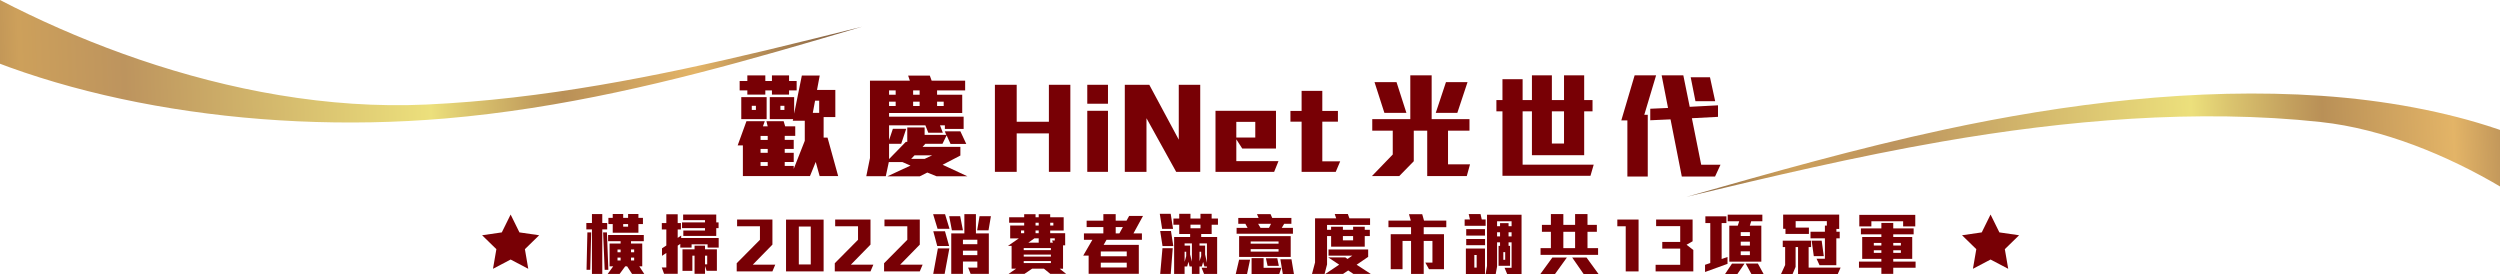 <?xml version="1.0" encoding="UTF-8"?>
<svg xmlns="http://www.w3.org/2000/svg" xmlns:xlink="http://www.w3.org/1999/xlink" viewBox="0 0 1599.55 175.3">
  <defs>
    <linearGradient id="uuid-6f530f33-353c-4225-abfa-b75500e17e91" data-name="未命名漸層 8" x1="343.17" y1="4938.54" x2="720.86" y2="4938.54" gradientTransform="translate(2392.44 4101.47) rotate(177.46) scale(1.58 .81)" gradientUnits="userSpaceOnUse">
      <stop offset="0" stop-color="#805d43"/>
      <stop offset=".03" stop-color="#8e6a48"/>
      <stop offset=".1" stop-color="#b58c56"/>
      <stop offset=".17" stop-color="#e3b467"/>
      <stop offset=".31" stop-color="#b99057"/>
      <stop offset=".34" stop-color="#c29e5d"/>
      <stop offset=".41" stop-color="#dbc56f"/>
      <stop offset=".45" stop-color="#ece07c"/>
      <stop offset=".77" stop-color="#bd945e"/>
      <stop offset=".88" stop-color="#cda05b"/>
      <stop offset=".91" stop-color="#be9356"/>
      <stop offset=".97" stop-color="#97724a"/>
      <stop offset="1" stop-color="#826044"/>
    </linearGradient>
    <linearGradient id="uuid-e80e377c-151c-4ca7-8d96-3b1d68fe440e" data-name="未命名漸層 8" x1="1052.11" y1="5127.85" x2="1437.09" y2="5127.85" gradientTransform="translate(2401.23 4299.47) rotate(177.46) scale(1.58 .85)" xlink:href="#uuid-6f530f33-353c-4225-abfa-b75500e17e91"/>
  </defs>
  <g id="uuid-fb1edf1e-b280-44a2-80f1-0ca6ee23005b" data-name="圖層 2">
    <polygon points="1273.6 137.26 1279.25 148.69 1291.86 150.52 1282.73 159.42 1284.89 171.98 1273.6 166.05 1262.32 171.98 1264.48 159.42 1255.35 150.52 1267.96 148.69 1273.6 137.26" style="fill: #780005;"/>
    <polygon points="326.71 137.26 332.35 148.69 344.97 150.52 335.84 159.42 337.99 171.98 326.71 166.05 315.43 171.98 317.59 159.42 308.46 150.52 321.07 148.69 326.71 137.26" style="fill: #780005;"/>
  </g>
  <g id="uuid-55f7e59c-d5ee-424b-ba66-f9d412bb0030" data-name="圖層 3">
    <g>
      <path d="m385.35,146.77v28.48h-6.61v-28.48h-3.59v-4.09h3.59v-5.7h6.61v5.7h3.14v4.09h-3.14Zm-7.72,25.87h-2.35l.54-23.96h2.44l-.62,23.96Zm9.25,0l-.99-23.96h2.44l.91,23.96h-2.35Zm17.51,2.61l-3.14-4.83h-1.24l-3.55,4.83h-7.64l3.51-4.83h-2.31v-14.61h7.06v-1.48h-8.01v-3.96h22.84v3.96h-8.18v1.48h7.19v14.61h-1.9l3.18,4.83h-7.81Zm4.09-31.87v5.52h-16.44v-5.52h-2.77v-4h2.77v-2.44h6.69v2.44h3.14v-2.44h6.61v2.44h2.89v4h-2.89Zm-11.4,16.26h-1.98v1.78h1.98v-1.78Zm0,5.17h-1.98v1.83h1.98v-1.83Zm4.79-21.44h-3.14v1.65h3.14v-1.65Zm3.88,16.26h-2.02v1.78h2.02v-1.78Zm0,5.17h-2.02v1.83h2.02v-1.83Z" style="fill: #780005;"/>
      <path d="m452.73,158.42v-2.09h-10.24v2.09h-7.23v-2.35l-1.65,1.09v18.04h-8.72l-1.49-4.09h2.93v-9.26l-2.77,1.83v-4.78l2.77-1.83v-10.26h-2.89v-4.09h2.89v-5.65h7.27v5.65h2.07v4.09h-2.07v5.39l2.23-1.48v1.56h24v6.13h-7.1Zm5.54-12.44v4.96h-21.07v-3.44h13.88v-1.52h-14.71v-3.7h14.71v-1.44h-14v-3.57h21.19v5h1.49v3.7h-1.49Zm-6.2,27.26l-.99-3.04v5h-6.69v-11.61h-1.4v9.7h-6.32v-13.78h7.72v-2.35h6.69v2.35h7.6v13.74h-6.61Zm.41-9.65h-1.4v5.52h1.4v-5.52Z" style="fill: #780005;"/>
      <path d="m494.2,173.64h-22.84v-5.22l14.87-15v-8.65h-14.62v-4.3h22.6v16.04l-12.56,12.83h14.37l-1.82,4.3Z" style="fill: #780005;"/>
      <path d="m502.92,173.64v-33.13h24.04v33.13h-24.04Zm15.82-28.7h-7.64v24.26h7.64v-24.26Z" style="fill: #780005;"/>
      <path d="m556.95,173.64h-22.84v-5.22l14.87-15v-8.65h-14.62v-4.3h22.6v16.04l-12.56,12.83h14.38l-1.82,4.3Z" style="fill: #780005;"/>
      <path d="m588.49,173.64h-22.84v-5.22l14.87-15v-8.65h-14.62v-4.3h22.6v16.04l-12.56,12.83h14.37l-1.82,4.3Z" style="fill: #780005;"/>
      <path d="m599.87,146.38l-2.85-9.35h7.64l2.85,9.35h-7.64Zm4.54,28.83h-7.31l2.97-16.26h7.35l-3.02,16.26Zm-4.75-17.83l-2.52-9.39h7.48l2.64,9.39h-7.6Zm9.38-10l-1.73-9.04h7.02l1.78,9.04h-7.06Zm11.98,27.83l-1.61-4h5.91v-3.87h-9.21v7.87h-7.48v-25.87h8.39v-12.35h7.39v12.35h8.26v25.87h-11.65Zm4.3-21.83h-9.21v2.87h9.21v-2.87Zm0,7h-9.21v2.87h9.21v-2.87Zm7.15-13h-7.27l1.53-9.04h7.27l-1.53,9.04Z" style="fill: #780005;"/>
      <path d="m671.98,175.21l-4.05-3.3h-7.56l-4.87,3.3h-10.16l4.79-3.3h-2.89v-14.61h-2.31l6.94-4.78h-5.54v-8.22h8.96v-1.78h-9.62v-3.52h9.62v-1.96h7.27v1.96h2.02v-1.96h7.35v1.96h8.63v8.48h-8.63v1.74h9.58v7.74h-1.36v14.96h-2.15l4.13,3.3h-10.16Zm-16.69-27.74h-2.02v1.74h2.02v-1.74Zm17.1,11.26h-17.39v1.3h17.39v-1.3Zm0,4.17h-17.39v1.3h17.39v-1.3Zm0,4.13h-17.39v1.3h17.39v-1.3Zm-7.81-14.52h-2.77l-3.84,2.74h6.61v-2.74Zm0-10h-2.02v1.78h2.02v-1.78Zm0,4.96h-2.02v1.74h2.02v-1.74Zm9.38-4.96h-2.02v1.78h2.02v-1.78Zm.91,10h-2.93v2.74h1.74l-.54-1.39h1.73v-1.35Z" style="fill: #780005;"/>
      <path d="m725.21,149.34h5.41v4.09h-22.64l-1.86,3.26h22.51v18.48h-32.1v-11.61h-3.47l5.87-10.13h-5.41v-4.09h12.43v-4.04h-10.7v-4.13h10.7v-4.17h7.89v4.17h6.94l1.65-3h8.88l-6.11,11.17Zm-4.3,11.57h-16.61v3.04h16.61v-3.04Zm0,7.13h-16.61v3.09h16.61v-3.09Zm-7.06-22.74v4.04h2.35l2.23-4.04h-4.59Z" style="fill: #780005;"/>
      <path d="m743.55,146.42l-1.49-9.61h6.98l1.49,9.61h-6.98Zm.25,11l-1.49-9.61h6.9l1.49,9.61h-6.9Zm5.25,17.83h-6.73l1.45-16.44h6.57l-1.28,16.44Zm26.19-31.48v5.96h-6.69v1.91h10.2v23.61h-8.39l-1.57-3.96h3.43v-.78h-1.61l-.83-2.91-.83,2.91h-1.49v4.74h-4.87v-4.74h-1.49l-.7-3.04-.83,3.04h-1.65v4.74h-6.69v-23.61h10.24v-1.91h-6.98v-5.96h-3.72v-3.96h3.72v-3h7.19v3h6.4v-3h7.15v3h4.05v3.96h-4.05Zm-12.64,11.96h-4.67v1.43h3.51v5.65l1.16,4.57v-11.65Zm-3.64,5.35h-1.03v6.44l1.03-3.65v-2.78Zm9.13-17.31h-6.4v2.3h6.4v-2.3Zm4.13,11.96h-4.75v1.43h3.59v5.65l1.16,5.35v-12.44Zm-3.68,5.35h-1.07v6.09l1.07-3.3v-2.78Z" style="fill: #780005;"/>
      <path d="m797.89,175.3h-7.23l2.15-9.17h7.02l-1.94,9.17Zm-6.69-25.74v-3.78h7.02l-1.41-2.57h-4.54v-3.78h13.01l-1.03-2.44h8.67l1.07,2.44h12.27v3.78h-4.63l-1.53,2.57h7.15v3.78h-36.06Zm1.61,14.83v-13.31h33.01v13.31h-33.01Zm25.24-9.91h-17.84v1.44h17.84v-1.44Zm0,4.91h-17.84v1.57h17.84v-1.57Zm.46,15.91h-17.72v-10.13h7.68v6.17h11.36l-1.32,3.96Zm-13.51-32.09l1.49,2.57h5.45l1.28-2.57h-8.22Zm6.03,26.91l-1.07-4.87h7.27l.99,4.87h-7.19Zm9.75,5.17l-1.57-9.39h7.1l1.57,9.39h-7.11Z" style="fill: #780005;"/>
      <path d="m849.06,143.9v3.13h2.6v-1.96h7.56v1.96h6.53v-1.96h7.44v1.96h3.26v4h-3.26v6.78h-21.52v-6.78h-2.6v18.18l-1.57,6.04h-8.05l1.94-7.31v-28.26h13.51l-.91-2.74h8.39l.99,2.74h13.22v4.22h-27.51Zm16.85,31.35l-3.3-2.22-3.3,2.22h-11.32l8.84-5.91-7.02-4.65h10.95l1.4,1,3.06-2.09h-15.2v-4h25.36v4.74l-7.39,5.04,9.05,5.87h-11.11Zm-.17-24.22h-6.53v2.74h6.53v-2.74Z" style="fill: #780005;"/>
      <path d="m910.92,145.38v4.48h12.97v22.39h-9.58l-2.35-4.22h4.54v-13.87h-5.58v21.09h-8.1v-21.09h-5.45v18.09h-7.56v-22.39h13.01v-4.48h-14.46v-4.22h14.29l-1.16-4.13h8.47l1.16,4.13h14.25v4.22h-14.46Z" style="fill: #780005;"/>
      <path d="m937.11,144.47v-4.04h3.39l-.79-3.48h7.56l.79,3.48h2.48v4.04h-13.43Zm.79,30.83v-16.26h12.23v16.26h-12.23Zm.21-24.57v-4.13h12.02v4.13h-12.02Zm0,6.17v-4h12.06v4h-12.06Zm6.69,6.26h-1.49v8.04h1.49v-8.04Zm19.5,12.13l-1.65-3.96h4.5v-16.26h-1.94v2.26h.95v12.74h-7.35v-12.74h.95v-2.26h-1.9v15.44l-.87,4.78h-6.44l.87-5.17v-32.74h22.1v37.92h-9.21Zm2.85-33.7h-9.29v3.13h1.9v-1.96h5.45v1.96h1.94v-3.13Zm-7.39,7.04h-1.9v2.61h1.9v-2.61Zm3.3,12.7h-1.2v4.91h1.2v-4.91Zm4.09-12.7h-1.94v2.61h1.94v-2.61Z" style="fill: #780005;"/>
      <path d="m994.89,175.38h-9.38l7.72-10.61h9.29l-7.64,10.61Zm-9.21-12.31v-4.3h6.61v-10.48h-5.74v-4.44h5.74v-6.91h7.97v6.91h7.52v-6.91h7.93v6.91h5.99v4.44h-5.99v10.48h6.77v4.3h-36.81Zm22.1-14.78h-7.52v10.48h7.52v-10.48Zm5.49,27.09l-7.35-10.61h9.17l7.72,10.61h-9.54Z" style="fill: #780005;"/>
      <path d="m1040.17,173.64v-28.87h-5.37v-4.3h13.59v33.18h-8.22Z" style="fill: #780005;"/>
      <path d="m1059.29,173.64v-4.22h15.74v-10.35h-11.48v-4.26h11.48v-10.13h-15.41v-4.22h23.34v13.91l-3.88,2.22,4.34,3.35v13.7h-24.12Z" style="fill: #780005;"/>
      <path d="m1090.92,174.03v-4.61l3.35-1.13v-25.57h-3.14v-4.3h13.47v4.3h-3.06v23l3.76-1.3v4.39l-14.37,5.22Zm20.61,1.44h-7.89l4.54-6.83h8.01l-4.67,6.83Zm8.92-33.92l-.87,2.83h7.35v23.05h-20.49v-23.05h5.41l.95-2.83h-7.39v-4.22h22.18v4.22h-7.15Zm-.83,6.96h-5.87v2.48h5.87v-2.48Zm0,6.13h-5.87v2.48h5.87v-2.48Zm0,6.17h-5.87v2.44h5.87v-2.44Zm1.03,14.65l-3.72-6.83h7.81l3.72,6.83h-7.81Z" style="fill: #780005;"/>
      <path d="m1175.83,175.34h-25.4v-17.26h-1.57v12.7l-1.94,4.57h-7.39l2.64-5.78v-11.48h-1.53v-4.09h18.13v4.09h-1.57v13.13h20.45l-1.82,4.13Zm-.91-22.87v17.22h-10.74l-1.9-4.13h5.33v-13.09h-9.21v-4.22h9.21v-3.91h1.24v-2.87h-19.95v4.13h8.47v4.09h-14.99v-3.3h-1.49v-9.09h35.86v9.17h-1.78v1.78h2.11v4.22h-2.15Zm-14.42,11.39l-1.36-9.87h6.4l1.36,9.87h-6.4Z" style="fill: #780005;"/>
      <path d="m1211.34,171.3v3.91h-7.6v-3.91h-14.33v-3.91h14.33v-1.78h-12.27v-13.96h12.27v-1.7h-13.09v-3.83h13.09v-3.48h7.6v3.48h13.05v3.83h-13.05v1.7h12.14v13.96h-12.14v1.78h14.29v3.91h-14.29Zm6.32-26.44v-3.3h-20.32v3.3h-7.72v-7.39h35.81v7.39h-7.77Zm-13.92,10.57h-4.83v1.65h4.83v-1.65Zm0,4.7h-4.83v1.65h4.83v-1.65Zm12.48-4.7h-4.87v1.65h4.87v-1.65Zm0,4.7h-4.87v1.65h4.87v-1.65Z" style="fill: #780005;"/>
    </g>
    <g>
      <path d="m524.42,112.65l-2.5-9.05-3.68,9.05h-42.93v-19.64h-3.33l5.62-15.48h11.72l-1.18,3.29h3.05l-.83-3.29h11.03l.97,3.29h6.45v6.13h-6.73v2.56h5.76v5.77h-5.76v2.48h5.76v5.91h-5.76v2.48h5.76v1.9l7.07-17.96v-12.85h-7.7l.28-1.02h-14.98v-14.09h15.6v10.59l4.92-24.38h11.44l-1.73,9.2h11.72v17.37h-7.49v13.14h2.5l6.8,24.6h-11.86Zm-19.56-54.82v2.7h-10.96v-2.7h-4.23v2.7h-11.51v-2.7h-4.92v-5.99h4.92v-3.58h11.51v3.58h4.23v-3.58h10.96v3.58h4.85v5.99h-4.85Zm-30.58,18.4v-14.09h16.23v14.09h-16.23Zm9.36-8.54h-2.64v2.63h2.64v-2.63Zm7.56,19.27h-4.58v2.56h4.58v-2.56Zm0,8.32h-4.58v2.48h4.58v-2.48Zm0,8.4h-4.58v2.48h4.58v-2.48Zm10.68-35.99h-2.57v2.63h2.57v-2.63Zm22.26-3.28h-2.64l-1.46,7.81h4.09v-7.81Z" style="fill: #780005;"/>
      <path d="m599.28,112.8l-5.96-2.41-4.79,2.41h-20.74l14.77-6.86-5.2-2.26h-8.67l-1.94,9.05h-12.48l2.36-11.61v-49.49h25.52l-1.11-3.28h13.87l1.18,3.28h21.43v6.21h-17.96v2.77h16.09v11.68h-46.81v2.34h47.71v7.88h-12v-2.34h-3.12l1.8,4.75h-9.29l-1.87-4.75h-23.23v9.49l2.43-7.23h8.53l-3.19,9.56h-7.77v9.78l10.75-11.02h.9v-9.2h11.1v4.75h13.87l-.97-2.26h9.99l3.75,8.03h-10.06l-2.5-5.48-2.64,5.4h-10.96l-1.8,1.97h24.2v5.55l-11.37,5.91,15.88,7.37h-19.7Zm-26.21-54.97h-4.23v2.77h4.23v-2.77Zm0,7.23h-4.23v2.77h4.23v-2.77Zm12.07,34.31l-2.15,2.26h8.67l4.79-2.26h-11.3Zm3.26-41.54h-4.16v2.77h4.16v-2.77Zm0,7.23h-4.16v2.77h4.16v-2.77Zm15.4,0h-4.23v2.77h4.23v-2.77Z" style="fill: #780005;"/>
      <path d="m671.1,109.95v-24.6h-20.6v24.6h-13.94v-55.7h13.94v23.65h20.6v-23.65h13.73v55.7h-13.73Z" style="fill: #780005;"/>
      <path d="m695.66,66.37v-12.12h13.25v12.12h-13.25Zm0,43.58v-39.06h13.25v39.06h-13.25Z" style="fill: #780005;"/>
      <path d="m752.54,109.95l-19-34.31v34.31h-13.87v-55.7h15.67l18.86,35.11v-35.11h13.73v55.7h-15.4Z" style="fill: #780005;"/>
      <path d="m815.22,109.95h-37.52v-39.06h38.7v24.16h-21.57l-3.81-5.91v13.94h26.98l-2.77,6.86Zm-12.07-31.97h-12.14v10h12.14v-10Z" style="fill: #780005;"/>
      <path d="m854.63,109.95h-21.84v-32.12h-7.14v-6.86h7.14v-12.85h13.25v12.85h9.99v6.86h-9.99v25.4h11.44l-2.84,6.72Z" style="fill: #780005;"/>
      <path d="m938.47,112.65h-25.31v-29.05h-8.6v19.56l-9.29,9.49h-17.48l13.32-13.8v-15.26h-13.11v-7.37h24.34v-28.03h13.66v28.03h24.2v7.37h-13.73v21.54h14.08l-2.08,7.52Zm-52.71-40.44l-6.31-19.64h14.08l6.31,19.64h-14.08Zm46.67,0h-13.8l6.52-19.64h13.8l-6.52,19.64Z" style="fill: #780005;"/>
      <path d="m1017.61,112.5h-56.31v-41.25h-3.88v-7.23h3.88v-13.36h12.9v13.36h5.96v-15.84h12.76v15.84h7.77v-15.84h12.9v15.84h5.34v7.23h-5.34v28.03h-33.43v-28.03h-5.96v34.09h45.49l-2.08,7.15Zm-16.92-41.25h-7.77v20.59h7.77v-20.59Z" style="fill: #780005;"/>
      <path d="m1052.05,73.45h2.22v39.49h-13.04v-35.92h-3.88l8.53-28.84h13.73l-7.56,25.26Zm45.29,39.49h-21.29l-7.21-36.57-12.97.58v-7.37l11.37-.51-4.09-20.88h13.87l4.09,20.15,18.1-.95v7.37l-16.71.88,5.96,29.78h12.34l-3.47,7.52Zm-12.55-48.18l-3.05-15.33h12.34l3.33,15.33h-12.62Z" style="fill: #780005;"/>
    </g>
  </g>
  <g id="uuid-a2c0e4ae-e170-40fe-989a-f7b2c6525731" data-name="圖層 5">
    <g>
      <path d="m1484.99,78.09c78.99,8.55,165.42,67.57,192.38,106.6l-2.65-56.61c-32.5-37.74-108.85-61.24-189.19-66.76-80.34-5.52-164.04,4.94-241.23,21.53-56.86,12.22-111.07,27.69-165.32,43.11,53.8-12.87,107.65-25.68,163.5-35.38,78.97-13.72,163.53-21.05,242.52-12.5Z" style="fill: url(#uuid-6f530f33-353c-4225-abfa-b75500e17e91);"/>
      <path d="m-55.77,14.88C28.69,63.22,159.2,86.56,284.97,75.8c74.54-6.37,145.45-23.76,213.28-43.12,17.87-5.1,35.63-10.35,53.37-15.61-20.37,5.07-40.73,10.16-61.21,15.05-69.96,16.7-142.72,31.32-217.6,34.77C146.46,72.7,19.98,17.99-57.43-33.76l1.66,48.64Z" style="fill: url(#uuid-e80e377c-151c-4ca7-8d96-3b1d68fe440e);"/>
    </g>
  </g>
</svg>